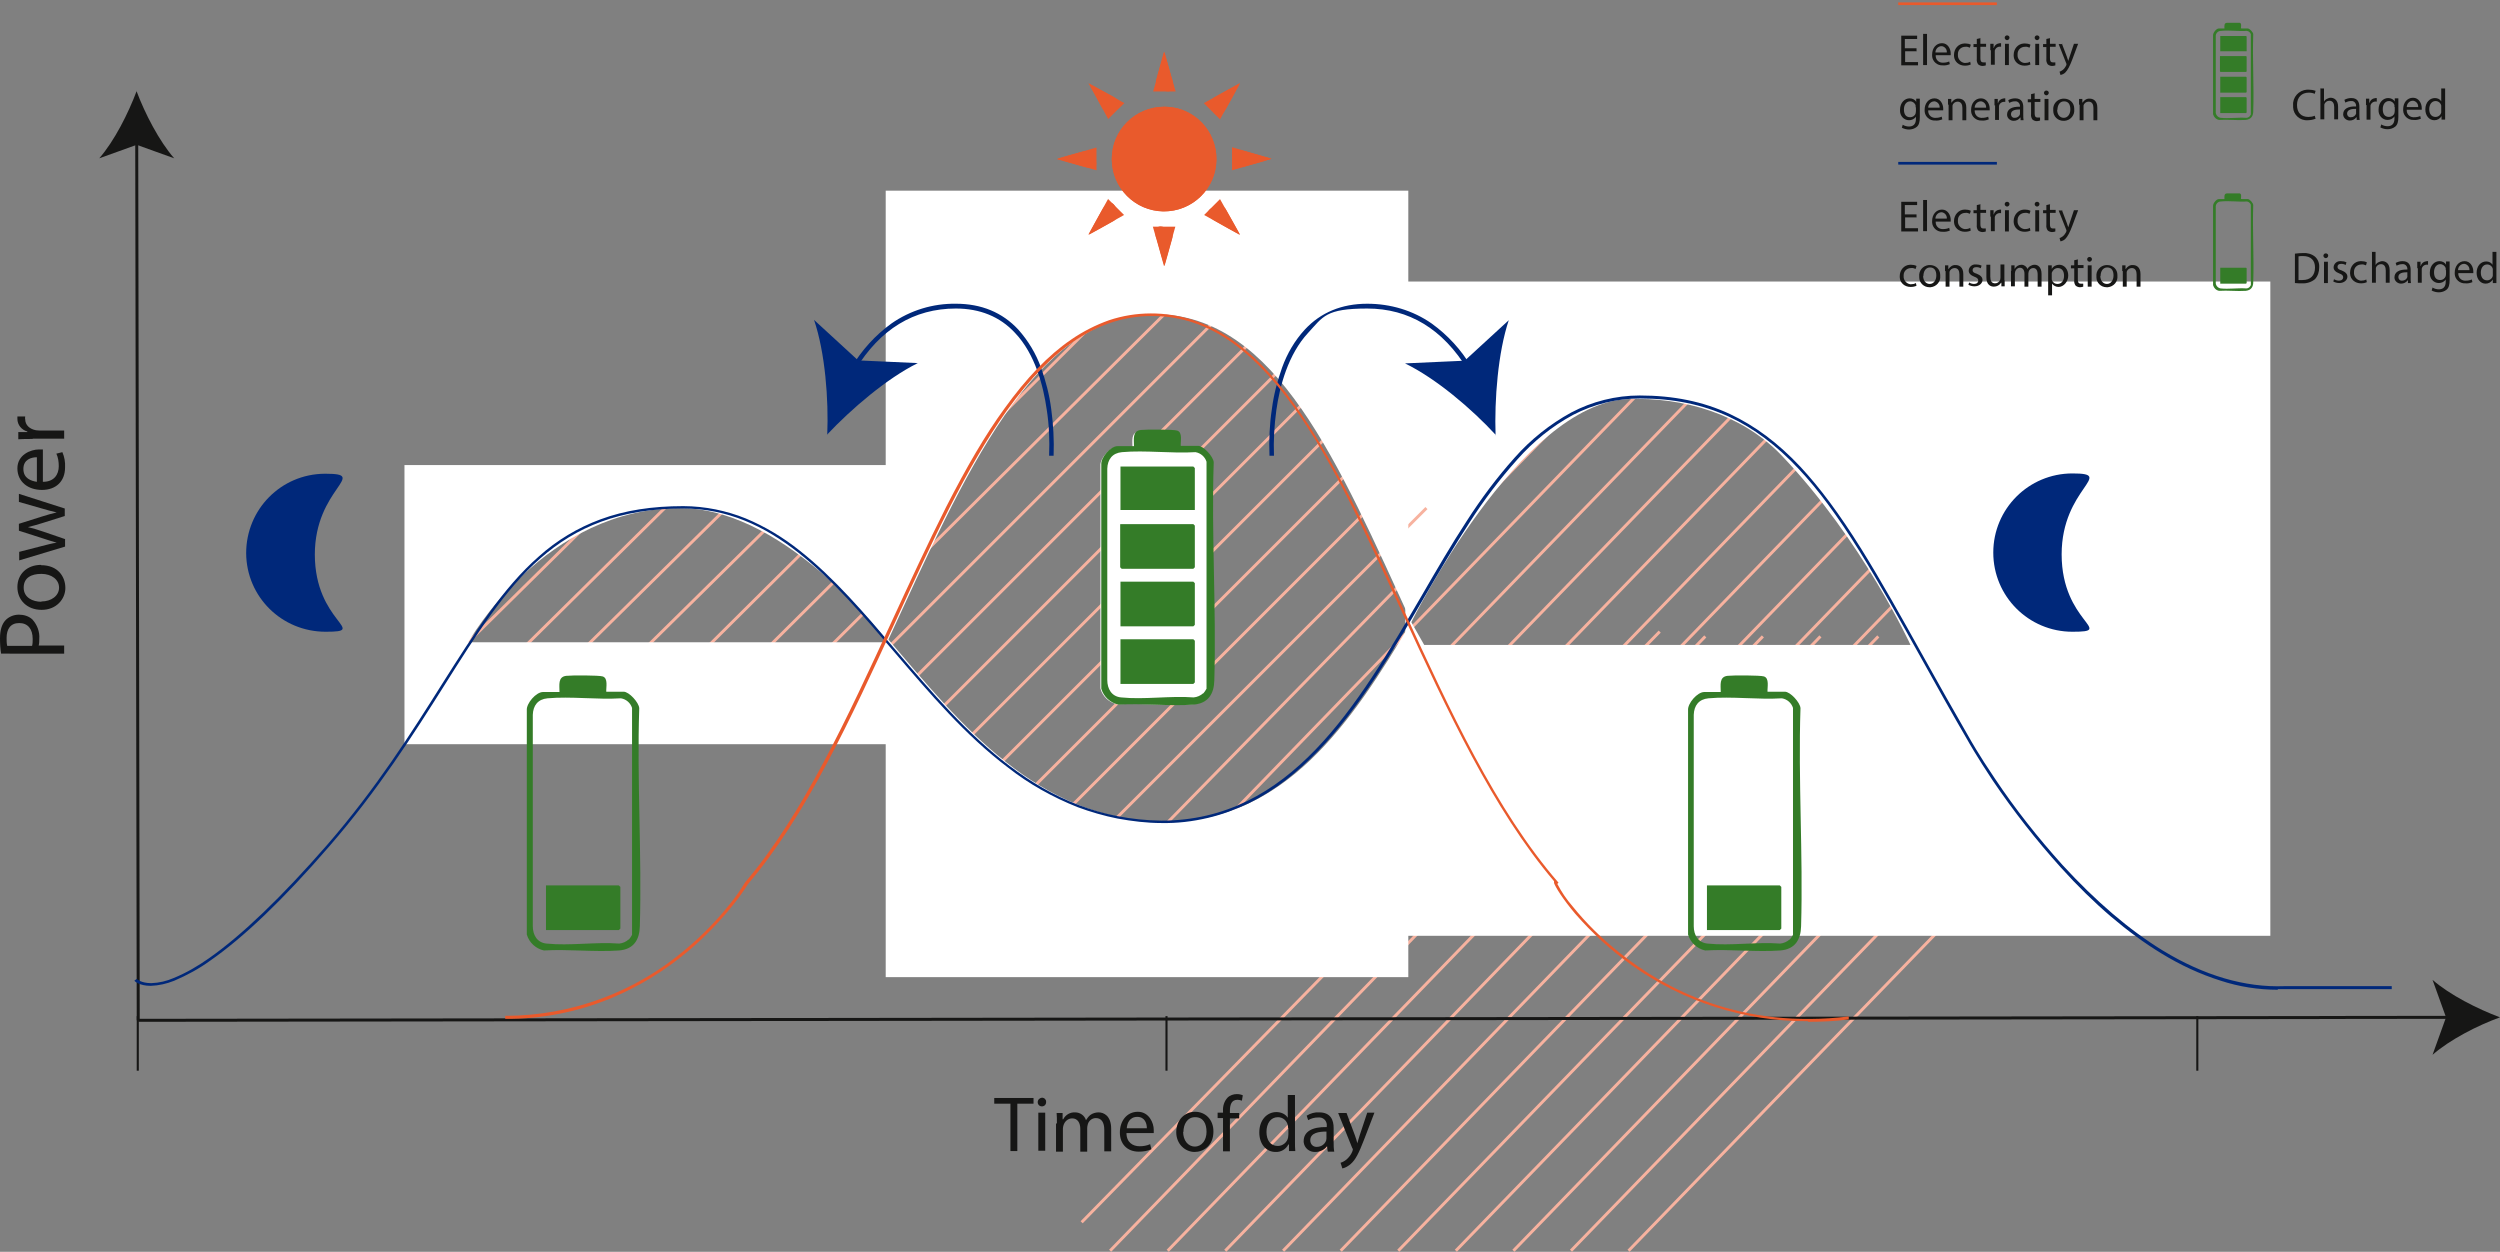 <?xml version="1.0" encoding="UTF-8"?>
<svg id="Calque_1" xmlns="http://www.w3.org/2000/svg" version="1.1" xmlns:xlink="http://www.w3.org/1999/xlink" viewBox="0 0 833.8 417.5">
  <rect x="0" y="0" width="833.8" height="417.5" fill="#808080" stroke="none"/>
  <!-- Generator: Adobe Illustrator 29.3.1, SVG Export Plug-In . SVG Version: 2.1.0 Build 151)  -->
  <defs>
    <clipPath id="clippath">
      <rect width="833.8" height="389.7" fill="none"/>
    </clipPath>
  </defs>
  <path d="M361.1,408l-.7-.7,192.8-197,.7.7-192.8,197Z" fill="#f7b29f"/>
  <path d="M370.6,417.5l-.7-.7,198.5-204.9.7.7-198.5,204.9Z" fill="#f7b29f"/>
  <path d="M389.8,417.5l-.7-.7,198.5-204.9.7.7-198.5,204.9Z" fill="#f7b29f"/>
  <path d="M409,417.5l-.7-.7,198.5-204.9.7.7-198.5,204.9Z" fill="#f7b29f"/>
  <path d="M428.3,417.5l-.7-.7,198.5-204.9.7.7-198.5,204.9Z" fill="#f7b29f"/>
  <path d="M447.5,417.5l-.7-.7,198.5-204.9.7.7-198.5,204.9Z" fill="#f7b29f"/>
  <path d="M466.7,417.5l-.7-.7,198.5-204.9.7.7-198.5,204.9Z" fill="#f7b29f"/>
  <path d="M485.9,417.5l-.7-.7,198.5-204.9.7.7-198.5,204.9Z" fill="#f7b29f"/>
  <path d="M505.1,417.5l-.7-.7,198.5-204.9.7.7-198.5,204.9Z" fill="#f7b29f"/>
  <path d="M524.3,417.5l-.7-.7,198.5-204.9.7.7-198.5,204.9Z" fill="#f7b29f"/>
  <path d="M543.5,417.5l-.7-.7,198.5-204.9.7.7-198.5,204.9Z" fill="#f7b29f"/>
  <g>
    <path d="M366.8,298.1l-.7-.7,192.5-196.7.7.7-192.5,196.7Z" fill="#f7b29f"/>
    <path d="M376.3,307.6l-.7-.7,198.2-204.6.7.7-198.2,204.6Z" fill="#f7b29f"/>
    <path d="M395.5,307.6l-.7-.7,198.2-204.6.7.7-198.2,204.6Z" fill="#f7b29f"/>
    <path d="M414.7,307.6l-.7-.7,198.2-204.6.7.7-198.2,204.6Z" fill="#f7b29f"/>
    <path d="M433.8,307.6l-.7-.7,198.2-204.6.7.7-198.2,204.6Z" fill="#f7b29f"/>
    <path d="M453,307.6l-.7-.7,198.2-204.6.7.7-198.2,204.6Z" fill="#f7b29f"/>
    <path d="M472.2,307.6l-.7-.7,198.2-204.6.7.7-198.2,204.6Z" fill="#f7b29f"/>
    <path d="M491.4,307.6l-.7-.7,198.2-204.6.7.7-198.2,204.6Z" fill="#f7b29f"/>
    <path d="M510.5,307.6l-.7-.7,198.2-204.6.7.7-198.2,204.6Z" fill="#f7b29f"/>
    <path d="M529.7,307.6l-.7-.7,198.2-204.6.7.7-198.2,204.6Z" fill="#f7b29f"/>
    <path d="M548.9,307.6l-.7-.7,198.2-204.6.7.7-198.2,204.6Z" fill="#f7b29f"/>
    <g clip-path="url(#clippath)">
      <g>
        <path d="M468.7,312.1h288.5V93.9h-288.5v218.1ZM475,215.1l-4.3-7.6s36.1-73.1,72.4-74.4c17.9-.7,37.7,4.8,51.1,18.8,26.9,28.2,43,63.2,43,63.2h-162.2Z" fill="#fff"/>
        <path d="M263.9,229.2l-.7-.7,136.2-135.4.7.7-136.2,135.4Z" fill="#f7b29f"/>
        <path d="M243.5,229.2l-.7-.7,136.2-135.4.7.7-136.2,135.4Z" fill="#f7b29f"/>
        <path d="M223.1,229.2l-.7-.7,136.2-135.4.7.7-136.2,135.4Z" fill="#f7b29f"/>
        <path d="M202.7,229.2l-.7-.7,65.4-64.5.7.7-65.4,64.5Z" fill="#f7b29f"/>
        <path d="M182.4,229.2l-.7-.7,67-66.1.7.7-67,66.1Z" fill="#f7b29f"/>
        <path d="M162,229.2l-.7-.7,71.4-70.6.7.7-71.4,70.6Z" fill="#f7b29f"/>
        <path d="M141.6,229.2l-.7-.7,67-66.1.7.7-67,66.1Z" fill="#f7b29f"/>
        <path d="M290.8,222.1l-.7-.7,118.8-118.8.7.7-118.8,118.8Z" fill="#f7b29f"/>
        <path d="M300.3,231.6l-.7-.7,118.8-118.8.7.7-118.8,118.8Z" fill="#f7b29f"/>
        <path d="M309.8,241.1l-.7-.7,118.8-118.8.7.7-118.8,118.8Z" fill="#f7b29f"/>
        <path d="M319.3,250.6l-.7-.7,118.8-118.8.7.7-118.8,118.8Z" fill="#f7b29f"/>
        <path d="M328.8,260.1l-.7-.7,118.8-118.8.7.7-118.8,118.8Z" fill="#f7b29f"/>
        <path d="M338.3,269.6l-.7-.7,118.8-118.8.7.7-118.8,118.8Z" fill="#f7b29f"/>
        <path d="M347.8,279.1l-.7-.7,118.8-118.8.7.7-118.8,118.8Z" fill="#f7b29f"/>
        <path d="M357.3,288.6l-.7-.7,118.8-118.8.7.7-118.8,118.8Z" fill="#f7b29f"/>
        <path d="M134.9,248.2h161.3v-93.1h-161.3v93.1ZM156.2,214.2s25.3-45.5,71.6-44.7c35.2.6,68.4,44.7,68.4,44.7h-139.9Z" fill="#fff"/>
        <path d="M295.4,325.9h174.3V63.6h-174.3v262.3ZM388.5,274.2c-42.8-.7-67.9-32.5-92.2-60.9,25.1-54.4,48.4-108.5,88.9-108.5s61.3,50,85.5,102.6c-20.1,34-42.3,66.7-82.2,66.7" fill="#fff"/>
        <path d="M405.7,53.1c0-9.6-7.8-17.5-17.4-17.5-9.6,0-17.5,7.8-17.5,17.4,0,9.5,7.5,17.2,17,17.5,9.7.2,17.7-7.4,17.9-17.1,0,0,0-.2,0-.3M384.5,75.6c1.3,4.4,2.5,8.8,3.7,13.1,0,0,0,0,.1,0,1.2-4.3,2.5-8.7,3.7-13.1h-7.6ZM365.7,56.8v-7.6c-4.4,1.3-8.8,2.5-13.1,3.7h0c4.3,1.4,8.7,2.6,13.1,3.9M392.1,30.5c-1.3-4.4-2.5-8.8-3.7-13.1h-.1c-1.2,4.4-2.5,8.7-3.7,13.1h7.6ZM410.9,49.2v7.6l13.1-3.8h0c0-.1-13.1-3.9-13.1-3.9M363.2,27.8s0,0-.1.1c2.2,3.9,4.4,7.9,6.5,11.8,1.8-1.8,3.6-3.6,5.4-5.3-3.9-2.2-7.8-4.4-11.8-6.5M406.9,39.8c2.2-4,4.4-7.9,6.6-11.9,0,0,0,0-.1-.1l-11.9,6.6c1.8,1.8,3.6,3.6,5.4,5.4M369.6,66.3c-2.2,4-4.4,7.9-6.6,11.9h.1c3.9-2.1,7.9-4.3,11.8-6.5-1.8-1.8-3.6-3.6-5.4-5.4M401.6,71.7l11.8,6.6s0,0,.1-.1c-2.2-3.9-4.4-7.9-6.6-11.8l-5.4,5.4" fill="#e95a2c"/>
        <path d="M405.7,53.1c0,9.6-7.8,17.4-17.5,17.4-9.6,0-17.4-7.8-17.4-17.5,0-9.6,7.8-17.4,17.5-17.4.2,0,.3,0,.5,0,9.5.2,17,8,16.9,17.5" fill="#e95a2c"/>
        <path d="M385.6,79.4c-.6-2.1,0-3.9,1.4-3.9s4.6,1.7,4,3.9l-1.5,5.4c-.6,2.1-1.1,3.9-1.1,3.9s-.6-1.7-1.2-3.9l-1.5-5.4Z" fill="#e95a2c"/>
        <path d="M365.7,54.3c0,1.4-1.7,2-3.9,1.4l-5.4-1.5c-2.1-.6-3.9-1.1-3.9-1.1s1.7-.6,3.8-1.2l5.4-1.5c2.1-.6,3.9,2.6,3.9,4" fill="#e95a2c"/>
        <path d="M391,26.6c.6,2.1,0,3.9-1.4,3.9s-4.6-1.7-4-3.9l1.5-5.4c.6-2.1,1.1-3.9,1.1-3.9s.6,1.7,1.2,3.8l1.5,5.4Z" fill="#e95a2c"/>
        <path d="M410.9,51.7c0-1.4,1.7-2,3.9-1.4l5.4,1.5c2.1.6,3.9,1.1,3.9,1.1s-1.7.6-3.8,1.2l-5.4,1.5c-2.1.6-3.9-2.6-3.9-4" fill="#e95a2c"/>
        <path d="M363.1,27.8s1.6.8,3.5,1.9l4.8,2.6c1.9,1.1,2.7,2.7,1.7,3.7s-4.5,2-5.5,0l-2.6-4.8c-1.1-1.9-1.9-3.6-1.9-3.6" fill="#e95a2c"/>
        <path d="M408.9,36.3c-1.1,1.9-2.7,2.7-3.7,1.7s-2-4.5-.1-5.6l4.9-2.7c1.9-1.1,3.5-1.9,3.5-1.9s-.8,1.6-1.9,3.6l-2.7,4.9Z" fill="#e95a2c"/>
        <path d="M367.7,69.8c1.1-1.9,2.7-2.7,3.7-1.7s2,4.5,0,5.6l-4.8,2.7c-1.9,1.1-3.5,1.9-3.5,1.9s.8-1.6,1.9-3.6l2.7-4.9Z" fill="#e95a2c"/>
        <path d="M405.1,73.6c-1.9-1.1-2.7-2.7-1.7-3.7s4.5-2,5.5,0l2.7,4.8c1.1,1.9,1.9,3.5,1.9,3.5s-1.6-.8-3.6-1.9l-4.8-2.7Z" fill="#e95a2c"/>
        <path d="M105,184.9c0,22.8,18.2,25.8,3.6,25.8-14.6,0-26.4-11.6-26.5-26.2,0-14.6,11.6-26.4,26.2-26.5.1,0,.2,0,.3,0,14.6,0-3.6,4.8-3.6,27" fill="#00287a"/>
        <path d="M687.6,184.9c0,22.8,18.2,25.8,3.6,25.8s-26.4-11.8-26.4-26.4,11.8-26.4,26.4-26.4-3.6,4.8-3.6,27" fill="#00287a"/>
        <path d="M45.6,340.3l-.5-294.1h1l.5,294.1h-1Z" fill="#161615"/>
        <path d="M45.6,30.3c-2.8,7.5-7.5,16.8-12.5,22.5l12.5-4.5,12.5,4.5c-5-5.7-9.8-15-12.6-22.5" fill="#161615"/>
        <path d="M46.1,340.8v-1l771.8-1v1l-771.8,1Z" fill="#161615"/>
        <path d="M833.8,339.3c-7.5-2.8-16.8-7.5-22.5-12.5l4.5,12.5-4.5,12.5c5.7-5,15-9.8,22.5-12.5" fill="#161615"/>
        <path d="M351.4,152h-1.5c.2-5.2,0-10.3-.8-15.4-1.1-7.7-3.8-18.5-10.6-25.6-5-5.4-11.7-8.1-19.7-8.1-14,0-25.3,6.9-33.5,20.4l-1.3-.8c3.4-5.7,7.9-10.7,13.3-14.6,6.3-4.4,13.8-6.7,21.5-6.6,8.5,0,15.5,2.9,20.8,8.6,3.3,3.7,5.9,8,7.6,12.7,1.6,4.5,2.8,9.1,3.4,13.8.7,5.2,1,10.4.8,15.6Z" fill="#00287a"/>
        <path d="M275.9,145.1c.5-11.9-.7-27.5-4.4-38.4l14.7,13.5,19.9.9c-10.3,5.1-22.1,15.2-30.3,23.9" fill="#00287a"/>
        <path d="M423.4,152c-.2-5.2,0-10.4.8-15.6.6-4.7,1.8-9.3,3.4-13.8,1.7-4.7,4.2-9,7.6-12.7,5.3-5.7,12.3-8.6,20.8-8.6,7.7,0,15.2,2.2,21.5,6.6,5.4,3.9,9.9,8.8,13.3,14.6l-1.3.8c-8.3-13.6-19.6-20.4-33.5-20.4s-14.7,2.7-19.7,8.1c-6.7,7.2-9.5,17.9-10.6,25.7-.7,5.1-1,10.2-.8,15.3h-1.5Z" fill="#00287a"/>
        <path d="M498.9,145.1c-8.1-8.8-20-18.9-30.3-23.9l19.9-.9,14.7-13.5c-3.6,10.8-4.8,26.4-4.4,38.4" fill="#00287a"/>
        <path d="M.4,218.2c-.3-1.7-.4-3.5-.4-5.3,0-2.7.6-4.7,1.8-6,1.1-1.2,2.8-1.9,4.5-1.9,1.7,0,3.3.5,4.5,1.6,1.6,1.8,2.5,4.1,2.3,6.5,0,.7,0,1.5-.2,2.2h8.5v2.7H.4ZM10.7,215.4c.2-.7.2-1.5.2-2.3,0-3.3-1.6-5.3-4.5-5.3s-4.2,2-4.2,5c0,.9,0,1.7.2,2.6h8.3Z" fill="#161615"/>
        <path d="M13.7,188.5c5.7,0,8.1,3.9,8.1,7.6s-3,7.3-7.9,7.3-8.1-3.3-8.1-7.6,3.2-7.4,7.9-7.4M13.8,200.6c3.3,0,5.9-1.9,5.9-4.6s-2.5-4.6-5.9-4.6-5.9,1.3-5.9,4.6,3,4.7,5.9,4.7" fill="#161615"/>
        <path d="M6.2,184.1l7.8-2c1.7-.4,3.3-.9,4.9-1.1h0c-1.5-.4-3.2-1-4.8-1.5l-7.8-2.5v-2.3l7.6-2.4c1.8-.6,3.4-1,5-1.4h0c-1.7-.4-3.3-.8-4.9-1.3l-7.7-2.2v-2.7l15.3,4.9v2.5l-7.3,2.3c-1.6.5-3.3,1-5,1.4h0c1.7.4,3.4.9,5.1,1.5l7.3,2.5v2.5l-15.3,4.6v-2.8Z" fill="#161615"/>
        <path d="M14.3,160.7c3.8,0,5.3-2.5,5.3-5.2,0-1.5-.2-2.9-.8-4.2l2-.5c.7,1.6,1,3.3.9,5.1,0,4.7-3.1,7.5-7.7,7.5s-8.2-2.7-8.2-7.2,4.4-6.3,7.2-6.3c.4,0,.9,0,1.3,0v10.7ZM12.3,152.5c-1.8,0-4.5.7-4.5,3.9s2.6,4,4.5,4.3v-8.1Z" fill="#161615"/>
        <path d="M10.9,146.4c-1.8,0-3.3,0-4.8.1v-2.4h3v-.2c-1.9-.5-3.3-2.2-3.3-4.2,0-.3,0-.5,0-.8h2.6c0,.3-.1.6,0,.9,0,2,1.5,3.3,3.6,3.7.4,0,.9.1,1.3.1h8.1v2.7h-10.5Z" fill="#161615"/>
        <path d="M337,368.1h-5.4v-1.9h13.1v1.9h-5.4v15.8h-2.3v-15.8Z" fill="#161615"/>
        <path d="M348.9,367.6c0,.8-.6,1.4-1.4,1.4-.8,0-1.4-.6-1.4-1.4,0-.8.6-1.4,1.4-1.5,0,0,0,0,0,0,.8,0,1.4.6,1.4,1.3,0,0,0,0,0,.1M346.3,371.1h2.3v12.7h-2.3v-12.7Z" fill="#161615"/>
        <path d="M352.5,374.6c0-1.3,0-2.4-.1-3.4h2v2.1h.2c.8-1.5,2.3-2.4,4-2.3,1.6,0,3.1,1,3.6,2.6h0c.4-.6.8-1.2,1.4-1.7.8-.6,1.8-.9,2.8-.9,1.7,0,4.2,1.1,4.2,5.5v7.5h-2.3v-7.2c0-2.4-.9-3.9-2.8-3.9-1.3,0-2.4.9-2.7,2.1-.1.4-.2.8-.2,1.2v7.9h-2.3v-7.6c0-2-.9-3.5-2.7-3.5-1.4,0-2.5,1-2.9,2.3-.1.4-.2.7-.2,1.1v7.7h-2.3v-9.3Z" fill="#161615"/>
        <path d="M375.7,377.9c0,3.1,2.1,4.4,4.4,4.4,1.2,0,2.4-.2,3.5-.7l.4,1.7c-1.3.6-2.8.8-4.2.8-3.9,0-6.3-2.6-6.3-6.4s2.3-6.9,6-6.9,5.3,3.7,5.3,6c0,.4,0,.7,0,1.1h-8.9ZM382.5,376.3c0-1.5-.6-3.8-3.2-3.8s-3.4,2.2-3.5,3.8h6.8Z" fill="#161615"/>
        <path d="M404.7,377.4c0,4.7-3.3,6.8-6.3,6.8s-6.1-2.5-6.1-6.6,2.8-6.8,6.3-6.8,6.1,2.7,6.1,6.5M394.6,377.5c0,2.8,1.6,4.9,3.9,4.9s3.9-2.1,3.9-4.9-1.1-4.9-3.8-4.9-3.9,2.5-3.9,4.9" fill="#161615"/>
        <path d="M407.9,383.9v-11h-1.8v-1.8h1.8v-.6c-.1-1.6.4-3.2,1.5-4.4.8-.8,2-1.2,3.1-1.2.7,0,1.3.1,2,.4l-.3,1.8c-.5-.2-1-.3-1.5-.3-2,0-2.5,1.7-2.5,3.7v.7h3.1v1.8h-3.1v11h-2.3Z" fill="#161615"/>
        <path d="M431.9,365.2v15.4c0,1.1,0,2.4.1,3.3h-2.1v-2.2h-.2c-.8,1.6-2.5,2.6-4.3,2.5-3.1,0-5.4-2.6-5.4-6.5,0-4.2,2.6-6.8,5.7-6.8,1.5,0,3,.6,3.8,1.9h0v-7.6h2.3ZM429.6,376.3c0-.3,0-.7-.1-1-.3-1.6-1.7-2.7-3.3-2.7-2.4,0-3.8,2.1-3.8,4.9s1.3,4.7,3.8,4.7c1.6,0,3.1-1.2,3.4-2.8,0-.3.1-.7.1-1v-2.2Z" fill="#161615"/>
        <path d="M442.8,383.9l-.2-1.6h0c-.9,1.2-2.4,1.9-3.9,1.9-2,.1-3.7-1.3-3.9-3.3,0-.1,0-.2,0-.3,0-3.1,2.7-4.8,7.7-4.7v-.3c.2-1.4-.8-2.8-2.3-2.9-.2,0-.4,0-.6,0-1.2,0-2.3.3-3.3.9l-.5-1.5c1.3-.8,2.7-1.2,4.2-1.1,3.9,0,4.8,2.7,4.8,5.2v4.8c0,1,0,2,.2,3.1h-2.1ZM442.4,377.4c-2.5,0-5.4.4-5.4,2.9,0,1.1.7,2.1,1.9,2.2.1,0,.2,0,.3,0,1.4,0,2.6-.8,3.1-2.1,0-.2.1-.5.1-.7v-2.2Z" fill="#161615"/>
        <path d="M449.1,371.2l2.8,7.5c.3.8.6,1.8.8,2.6h0c.2-.8.5-1.7.8-2.7l2.5-7.5h2.4l-3.5,9.1c-1.7,4.4-2.8,6.6-4.4,8-.8.7-1.8,1.3-2.8,1.5l-.6-1.9c.7-.2,1.4-.6,2-1.1.8-.7,1.5-1.6,1.9-2.6,0-.2.2-.4.2-.6,0-.2,0-.4-.2-.6l-4.7-11.7h2.5Z" fill="#161615"/>
        <path d="M759.7,330.1c-6.5,0-12.9-1-19-3-7-2.2-13.6-5.3-19.8-9.1-11.2-6.8-22.5-16.4-33.6-28.7-8.2-9.1-15.8-18.8-22.7-29-5.2-7.8-8.2-13.1-8.3-13.3-5.6-9.6-10.7-18.8-15.6-27.6-7.2-12.9-14-25.1-20.6-35.7-7.3-11.7-13.7-20.4-20.2-27.3-7.4-7.9-15-13.6-23.2-17.4-8.9-4.1-18.6-6.1-29.7-6.1-7.8,0-15.5,1.9-22.4,5.5-7,3.8-13.2,8.8-18.5,14.8-5.9,6.6-11.3,13.7-16,21.1-5.1,7.8-10.1,16.4-14.9,24.6-10.7,18.4-21.8,37.3-35.6,51.6-3.4,3.5-7,6.8-10.9,9.8-3.8,2.9-7.9,5.5-12.2,7.6-4.4,2.1-9,3.8-13.7,4.9-5.1,1.2-10.2,1.8-15.4,1.7h0c-4.9,0-9.8-.6-14.7-1.5-4.5-.9-9-2.2-13.3-3.8-8.3-3.3-16.2-7.7-23.2-13.2-14.2-10.7-26.2-24.8-37.9-38.5-21-24.6-40.9-47.9-70.5-47.9-42.4,0-58,24.7-79.6,59-10.3,16.3-21.9,34.7-38.4,53.7-15.2,17.6-28.6,30.4-39.7,38.1-3.7,2.7-7.8,4.9-12,6.7-2.5,1-5.1,1.6-7.8,1.7-3.9,0-5.4-1.6-5.5-1.7l.4-.3.4-.3s1.4,1.4,4.9,1.4c2.6-.1,5.1-.7,7.4-1.7,4.2-1.7,8.1-4,11.8-6.6,11-7.7,24.2-20.4,39.4-37.8,16.4-18.9,28.1-37.4,38.3-53.6,10.9-17.2,20.3-32.1,32.3-42.6,6-5.4,13-9.6,20.6-12.4,8.1-3,17.2-4.4,27.6-4.4,3.6,0,7.3.4,10.8,1.1,3.4.7,6.8,1.7,10,3,6.5,2.7,12.6,6.4,18.1,10.8,11.4,9,21.5,20.8,32.2,33.4,23.5,27.5,47.8,56,88.3,56.6,43,0,65.3-38.2,86.9-75.1,4.8-8.3,9.8-16.9,14.9-24.7,4.8-7.5,10.1-14.6,16.1-21.3,5.3-6,11.7-11.1,18.8-15,7-3.7,14.9-5.7,22.9-5.7,11.2,0,21.1,2,30.1,6.2,8.3,3.9,16,9.6,23.5,17.6,6.5,7,13,15.7,20.3,27.4,6.6,10.6,13.4,22.8,20.6,35.7,4.9,8.8,10,17.9,15.6,27.6h0c0,0,3,5.4,8.3,13.2,6.8,10.2,14.4,19.8,22.6,28.9,11.1,12.1,22.3,21.7,33.4,28.5,13.8,8.4,27.5,12.4,40.6,11.9h35.8v1h-35.8c-.7,0-1.5,0-2.2,0Z" fill="#00287a"/>
        <path d="M603,340.6c-21.1.1-41.7-6.5-58.8-18.7-6.9-4.9-13.2-10.7-18.8-17.1-4.4-5.2-6.7-9.1-7.1-10.3,0-.2,0-.4,0-.6-20.5-24.1-35.8-57.4-50.7-89.7-11.9-25.9-23.1-50.4-36.3-68.7-14.8-20.5-29.8-30.1-47.1-30.1s-32.9,10-48.3,31.4c-13.6,19-25.2,44.2-37.4,70.8-14.6,31.8-29.7,64.6-49,87.2-1.5,2.4-3.2,4.8-5,7-4.5,5.6-9.5,10.8-15.1,15.5-7.6,6.4-16.1,11.6-25.3,15.5-11.3,4.7-23.4,7.1-35.6,7v-1c22.1,0,43.4-7.9,60.2-22.2,5.5-4.6,10.5-9.7,14.9-15.3,1.8-2.2,3.4-4.5,4.9-7h0s0,0,0,0c19.2-22.5,34.3-55.3,48.9-87,5.9-12.8,12-26,18.1-38.1,6.9-13.5,13.2-24.3,19.4-32.8,7.4-10.3,14.7-17.9,22.3-23.1,3.9-2.7,8.2-4.9,12.7-6.5,9-3,18.8-3,27.9-.1,4.4,1.5,8.6,3.5,12.5,6.2,7.4,5,14.5,12.3,21.6,22.2,6,8.4,12,18.5,18.8,31.7,6,11.7,11.7,24.1,17.7,37.1,15,32.7,30.5,66.4,51.4,90.5h0s-.4.4-.4.4c1.4,2.7,3.1,5.2,5.1,7.5,4.6,5.7,9.9,10.9,15.7,15.5,15.1,12.1,40.7,25.6,76.4,21.2v1c-4.4.6-9,.8-13.6.8Z" fill="#e95a2c"/>
        <path d="M389.4,357.1h-.7v-18.2h.7v18.2Z" fill="#161615"/>
        <path d="M46.3,357.1h-.7v-18.2h.7v18.2Z" fill="#161615"/>
        <path d="M733.2,357.1h-.7v-18.2h.7v18.2Z" fill="#161615"/>
        <path d="M202.2,230.7h5.8c1.8,0,5.1,3.6,5.2,5.5-.8,24.2.9,48.6.2,72.7-.1,4.6-2.1,7.7-6.9,8.1-8.1.6-17-.5-25.1,0-2.7-.6-4.9-2.6-5.7-5.3v-74.8c-.2-2.3,3.1-6.1,5.4-6.1h5.5c0-2.3-.6-5.1,2.3-5.4,1.7-.2,10.9-.2,12.1.2,1.9.6,1.1,3.6,1.2,5.2M209.7,313.4c.4-.5.8-1,1.1-1.6v-75.7c-.5-1.6-1.9-2.9-3.7-3.2-7.9.5-16.7-.7-24.5,0-3.2.3-4.8,2.4-4.9,5.5v70.5c0,2.9,1.4,5.5,4.6,5.8,7.6.8,16.5-.6,24.2,0,1.2-.1,2.3-.6,3.2-1.4" fill="#347c28"/>
        <path d="M182.1,310.1v-14.8h24.3l.5.5v13.9l-.5.5h-24.3Z" fill="#347c28"/>
        <path d="M589.5,230.7h5.8c1.8,0,5.1,3.6,5.2,5.5-.8,24.2.9,48.6.2,72.7-.1,4.6-2.1,7.7-6.9,8.1-8.1.6-16.9-.5-25.1,0-2.7-.6-4.9-2.6-5.7-5.3v-74.8c-.2-2.3,3.1-6.1,5.4-6.1h5.5c0-2.3-.6-5.1,2.3-5.4,1.7-.2,10.9-.2,12.1.2,1.9.6,1.1,3.6,1.2,5.2M596.9,313.4c.4-.5.8-1,1.1-1.6v-75.7c-.5-1.6-1.9-2.9-3.7-3.2-7.9.5-16.7-.7-24.5,0-3.2.3-4.8,2.4-4.9,5.5v70.5c0,2.9,1.4,5.5,4.6,5.8,7.6.8,16.5-.6,24.2,0,1.2-.1,2.3-.6,3.2-1.4" fill="#347c28"/>
        <path d="M569.3,310.1v-14.8h24.3l.5.5v13.9l-.5.5h-24.3Z" fill="#347c28"/>
        <path d="M393.3,149.2h5.8c1.8,0,5.1,3.5,5.1,5.5-.8,24,.9,48.2.2,72.2-.1,4.5-2.1,7.7-6.9,8-8,.6-16.8-.5-24.9,0-2.7-.6-4.9-2.6-5.6-5.3v-74.3c-.2-2.3,3.1-6.1,5.3-6.1h5.4c0-2.2-.6-5,2.3-5.3,1.7-.2,10.8-.2,12,.2,1.9.6,1.1,3.6,1.2,5.2" fill="#fff"/>
        <path d="M393.8,148.7h5.8c1.8,0,5.1,3.6,5.2,5.5-.8,24.2.9,48.6.2,72.7-.1,4.6-2.1,7.7-6.9,8.1-8.1.6-16.9-.5-25.1,0-2.7-.6-4.9-2.6-5.7-5.3v-74.8c-.2-2.3,3.1-6.1,5.4-6.1h5.5c0-2.3-.6-5.1,2.3-5.4,1.7-.2,10.9-.2,12.1.2,1.9.6,1.1,3.6,1.2,5.2M401.3,231.3c.4-.5.8-1,1.1-1.6v-75.7c-.5-1.6-1.9-2.9-3.7-3.2-7.9.5-16.7-.7-24.5,0-3.2.3-4.8,2.4-4.9,5.5v70.5c0,2.9,1.4,5.5,4.6,5.8,7.6.8,16.5-.6,24.2,0,1.2-.1,2.3-.6,3.2-1.4" fill="#347c28"/>
        <path d="M373.7,208.8v-14.8h24.3l.5.5v13.9l-.5.5h-24.3Z" fill="#347c28"/>
        <path d="M373.7,228v-14.8h24.3l.5.5v13.9l-.5.5h-24.3Z" fill="#347c28"/>
        <path d="M373.7,174.8h24.3l.5.5v13.9l-.5.5h-23.9l-.5-.5v-14.3Z" fill="#347c28"/>
        <path d="M398.5,170.1h-24.8v-14.5h24.3l.5.5v14Z" fill="#347c28"/>
        <path d="M747.6,9.5h2.1c.6,0,1.8,1.3,1.8,1.9-.3,8.6.3,17.2,0,25.7,0,1.6-.7,2.7-2.5,2.9-2.9.2-6-.2-8.9,0-1-.2-1.7-.9-2-1.9V11.7c0-.8,1.1-2.2,1.9-2.2h1.9c0-.8-.2-1.8.8-1.9,1.4,0,2.9,0,4.3,0,.7.2.4,1.3.4,1.8M750.3,38.8c.1-.2.3-.4.4-.6V11.4c-.2-.6-.7-1-1.3-1.1-2.8.2-5.9-.3-8.7,0-1,0-1.8.9-1.7,1.9,0,0,0,0,0,0v25c-.1,1,.6,1.9,1.6,2.1,2.7.3,5.8-.2,8.6,0,.4,0,.8-.2,1.1-.5" fill="#347c28"/>
        <path d="M740.5,30.8v-5.2h8.6l.2.2v4.9l-.2.2h-8.6Z" fill="#347c28"/>
        <path d="M740.5,37.6v-5.2h8.6l.2.2v4.9l-.2.2h-8.6Z" fill="#347c28"/>
        <path d="M740.5,18.7h8.6l.2.2v4.9l-.2.2h-8.5l-.2-.2v-5.1Z" fill="#347c28"/>
        <path d="M749.3,17.1h-8.8v-5.1h8.6l.2.2v5Z" fill="#347c28"/>
        <path d="M747.6,66.4h2.1c.6,0,1.8,1.3,1.8,2-.3,8.6.3,17.2,0,25.7,0,1.6-.7,2.7-2.5,2.9-2.9.2-6-.2-8.9,0-1-.2-1.7-.9-2-1.9v-26.5c0-.8,1.1-2.2,1.9-2.2h1.9c0-.8-.2-1.8.8-1.9,1.4,0,2.9,0,4.3,0,.7.2.4,1.3.4,1.8M750.3,95.7c.1-.2.3-.4.4-.6v-26.8c-.2-.6-.7-1-1.3-1.1-2.8.2-5.9-.3-8.7,0-1,0-1.8.9-1.7,1.9,0,0,0,0,0,0v25c-.1,1,.6,1.9,1.6,2.1,2.7.3,5.8-.2,8.6,0,.4,0,.8-.2,1.1-.5" fill="#347c28"/>
        <path d="M740.5,94.5v-5.2h8.6l.2.2v4.9l-.2.2h-8.6Z" fill="#347c28"/>
        <path d="M772.3,39.6c-.8.3-1.7.5-2.6.5-2.6.2-4.8-1.8-4.9-4.3,0-.2,0-.5,0-.7-.2-2.7,1.9-5,4.6-5.2.2,0,.4,0,.5,0,.8,0,1.6.1,2.4.4l-.3,1c-.6-.3-1.3-.4-2-.4-2.3,0-3.9,1.5-3.9,4.1s1.4,4,3.8,4c.7,0,1.4-.1,2.1-.4l.3,1Z" fill="#161615"/>
        <path d="M773.8,29.5h1.3v4.4h0c.2-.4.5-.7.9-.9.4-.2.9-.4,1.3-.4,1,0,2.5.6,2.5,3v4.2h-1.3v-4.1c0-1.1-.4-2.1-1.6-2.1-.8,0-1.5.5-1.7,1.3,0,.2,0,.4,0,.6v4.3h-1.3v-10.4Z" fill="#161615"/>
        <path d="M786,40v-.9h-.1c-.5.7-1.3,1.1-2.2,1.1-1.1,0-2.1-.8-2.2-1.9,0,0,0-.1,0-.2,0-1.7,1.5-2.7,4.3-2.6h0c.1-.9-.5-1.7-1.3-1.8-.1,0-.2,0-.4,0-.7,0-1.3.2-1.9.5l-.3-.9c.7-.4,1.5-.6,2.3-.6,2.2,0,2.7,1.5,2.7,2.9v2.7c0,.6,0,1.1.1,1.7h-1.2ZM785.8,36.3c-1.4,0-3,.2-3,1.6,0,.6.4,1.2,1.1,1.2,0,0,.1,0,.2,0,.8,0,1.5-.5,1.7-1.2,0-.1,0-.3,0-.4v-1.2Z" fill="#161615"/>
        <path d="M789.1,35.1c0-.8,0-1.6,0-2.2h1.1v1.4h.1c.2-.9,1-1.5,2-1.6.1,0,.2,0,.4,0v1.2c-1-.2-1.9.4-2.1,1.3,0,0,0,.2,0,.3,0,.2,0,.4,0,.6v3.8h-1.3v-4.9Z" fill="#161615"/>
        <path d="M799.9,32.9c0,.5,0,1.1,0,2v4.1c0,1.6-.3,2.6-1,3.2-.7.6-1.7.9-2.6.9-.8,0-1.6-.2-2.4-.6l.3-1c.6.4,1.4.6,2.1.6,1.3,0,2.3-.7,2.3-2.5v-.8h0c-.5.8-1.4,1.2-2.3,1.2-1.8,0-3.1-1.6-3-3.3,0,0,0-.1,0-.2,0-2.4,1.6-3.8,3.2-3.8.9,0,1.8.4,2.2,1.2h0v-1.1c0,0,1.2,0,1.2,0ZM798.6,35.7c0-.2,0-.4,0-.6-.2-.8-1-1.4-1.8-1.4-1.2,0-2.1,1-2.1,2.7s.7,2.6,2.1,2.6c.8,0,1.6-.5,1.8-1.3,0-.2.1-.5.1-.7v-1.3Z" fill="#161615"/>
        <path d="M802.7,36.6c-.1,1.3.8,2.4,2.1,2.5.1,0,.2,0,.4,0,.7,0,1.3-.1,2-.4l.2.9c-.7.3-1.6.5-2.4.4-1.8.1-3.4-1.3-3.5-3.1,0-.2,0-.3,0-.5,0-2.1,1.3-3.8,3.3-3.8s2.9,2,2.9,3.4c0,.2,0,.4,0,.6h-5ZM806.5,35.7c.1-1-.6-1.9-1.6-2.1,0,0-.2,0-.2,0-1.1,0-2,1-2,2.1h3.8Z" fill="#161615"/>
        <path d="M815.5,29.5v8.6c0,.6,0,1.4,0,1.8h-1.2v-1.2h0c-.5.9-1.4,1.4-2.4,1.4-1.7,0-3-1.5-3-3.6,0-2.4,1.5-3.8,3.2-3.8.9,0,1.7.4,2.1,1.1h0v-4.3h1.3ZM814.2,35.7c0-.2,0-.4,0-.5-.2-.9-1-1.5-1.9-1.5-1.3,0-2.1,1.2-2.1,2.7s.7,2.6,2.1,2.6c.9,0,1.7-.6,1.9-1.5,0-.2,0-.4,0-.6v-1.2Z" fill="#161615"/>
        <path d="M765.4,84.6c.9-.1,1.8-.2,2.7-.2,1.4-.1,2.9.3,4,1.2,1,.9,1.5,2.2,1.4,3.6,0,1.4-.4,2.8-1.4,3.9-1.2,1-2.8,1.5-4.4,1.4-.8,0-1.5,0-2.3-.1v-9.7ZM766.6,93.4c.4,0,.9,0,1.3,0,2.7,0,4.2-1.5,4.2-4.2,0-2.3-1.3-3.8-4-3.8-.5,0-1,0-1.5.1v7.8Z" fill="#161615"/>
        <path d="M776.5,85.3c0,.4-.4.8-.8.8s-.8-.4-.8-.8c0-.4.3-.8.8-.8,0,0,0,0,0,0,.4,0,.8.3.8.7,0,0,0,0,0,0M775.1,87.3h1.3v7.1h-1.3v-7.1Z" fill="#161615"/>
        <path d="M778.4,93.1c.5.3,1.1.5,1.7.5.9,0,1.4-.5,1.4-1.1s-.4-1-1.3-1.3c-1.3-.5-1.9-1.2-1.9-2,0-1.2,1.1-2.2,2.3-2.1,0,0,.1,0,.2,0,.6,0,1.2.1,1.8.4l-.3.9c-.4-.3-.9-.4-1.5-.4-.8,0-1.2.4-1.2,1s.4.9,1.4,1.2c1.2.5,1.9,1.1,1.9,2.1s-1,2.1-2.7,2.1c-.7,0-1.4-.2-2-.5l.3-1Z" fill="#161615"/>
        <path d="M789.4,94.1c-.6.3-1.3.4-2,.4-1.9,0-3.5-1.3-3.6-3.2,0-.1,0-.3,0-.4,0-2,1.4-3.7,3.4-3.8.1,0,.3,0,.4,0,.6,0,1.2.1,1.8.4l-.3,1c-.5-.2-1-.4-1.5-.3-1.4,0-2.5,1-2.5,2.4,0,0,0,.2,0,.3-.1,1.3.9,2.5,2.2,2.7,0,0,.2,0,.3,0,.5,0,1.1-.1,1.6-.4l.2,1Z" fill="#161615"/>
        <path d="M791,84h1.3v4.4h0c.2-.4.5-.7.9-.9.4-.2.9-.4,1.3-.4,1,0,2.5.6,2.5,3v4.2h-1.3v-4.1c0-1.1-.4-2.1-1.6-2.1-.8,0-1.5.5-1.7,1.3,0,.2,0,.4,0,.6v4.3h-1.3v-10.4Z" fill="#161615"/>
        <path d="M803.1,94.4v-.9h-.1c-.5.7-1.3,1.1-2.2,1.1-1.1,0-2.1-.8-2.2-1.9,0,0,0-.1,0-.2,0-1.7,1.5-2.7,4.3-2.6h0c.1-.9-.5-1.7-1.3-1.8-.1,0-.2,0-.4,0-.7,0-1.3.2-1.9.5l-.3-.9c.7-.4,1.5-.6,2.3-.6,2.2,0,2.7,1.5,2.7,2.9v2.7c0,.6,0,1.1.1,1.7h-1.2ZM802.9,90.8c-1.4,0-3,.2-3,1.6,0,.6.4,1.2,1.1,1.2,0,0,.1,0,.2,0,.8,0,1.5-.5,1.7-1.2,0-.1,0-.3,0-.4v-1.2Z" fill="#161615"/>
        <path d="M806.2,89.5c0-.8,0-1.6,0-2.2h1.1v1.4h.1c.2-.9,1-1.5,2-1.6.1,0,.2,0,.4,0v1.2c-1-.2-1.9.4-2.1,1.3,0,0,0,.2,0,.3,0,.2,0,.4,0,.6v3.8h-1.3v-4.9Z" fill="#161615"/>
        <path d="M817,87.3c0,.5,0,1.1,0,2v4.1c0,1.6-.3,2.6-1,3.2-.7.6-1.7.9-2.6.9-.8,0-1.6-.2-2.4-.6l.3-1c.6.4,1.4.6,2.1.6,1.3,0,2.3-.7,2.3-2.5v-.8h0c-.5.8-1.4,1.2-2.3,1.2-1.8,0-3.1-1.6-3-3.3,0,0,0-.1,0-.2,0-2.4,1.6-3.8,3.2-3.8.9,0,1.8.4,2.2,1.2h0v-1.1c0,0,1.2,0,1.2,0ZM815.7,90.1c0-.2,0-.4,0-.6-.2-.8-1-1.4-1.8-1.4-1.2,0-2.1,1-2.1,2.7s.7,2.6,2.1,2.6c.8,0,1.5-.5,1.8-1.3,0-.2.1-.5.1-.7v-1.3Z" fill="#161615"/>
        <path d="M819.9,91.1c-.1,1.3.8,2.4,2.1,2.5.1,0,.2,0,.4,0,.7,0,1.3-.1,2-.4l.2.9c-.7.3-1.6.5-2.4.4-1.8.1-3.4-1.3-3.5-3.1,0-.2,0-.3,0-.5,0-2.1,1.3-3.8,3.3-3.8s2.9,2,2.9,3.4c0,.2,0,.4,0,.6h-5ZM823.6,90.1c.1-1-.6-1.9-1.6-2.1,0,0-.2,0-.2,0-1.1,0-2,1-2,2.1h3.8Z" fill="#161615"/>
        <path d="M832.6,84v8.6c0,.6,0,1.4,0,1.8h-1.2v-1.2h0c-.5.9-1.4,1.4-2.4,1.4-1.7,0-3-1.5-3-3.6,0-2.4,1.5-3.8,3.2-3.8.9,0,1.7.4,2.1,1.1h0v-4.3h1.3ZM831.4,90.2c0-.2,0-.4,0-.5-.2-.9-1-1.5-1.9-1.5-1.3,0-2.1,1.2-2.1,2.7s.7,2.6,2.1,2.6c.9,0,1.7-.6,1.9-1.5,0-.2,0-.4,0-.6v-1.2Z" fill="#161615"/>
        <path d="M639.3,72.5h-3.9v3.6h4.3v1.1h-5.6v-9.9h5.3v1.1h-4.1v3.1h3.9v1.1Z" fill="#161615"/>
        <rect x="641.4" y="66.7" width="1.3" height="10.4" fill="#161615"/>
        <path d="M645.6,73.9c-.1,1.3.8,2.4,2.1,2.5.1,0,.2,0,.4,0,.7,0,1.3-.1,2-.4l.2.9c-.7.3-1.6.5-2.4.4-1.8.1-3.4-1.3-3.5-3.1,0-.2,0-.3,0-.5,0-2.1,1.3-3.8,3.3-3.8s2.9,2,2.9,3.4c0,.2,0,.4,0,.6h-5ZM649.3,72.9c.1-1-.6-1.9-1.6-2.1,0,0-.2,0-.2,0-1.1,0-2,1-2,2.1h3.8Z" fill="#161615"/>
        <path d="M657.3,76.9c-.6.3-1.3.4-2,.4-1.9,0-3.5-1.3-3.6-3.2,0-.1,0-.3,0-.4,0-2,1.5-3.7,3.4-3.8.1,0,.3,0,.4,0,.6,0,1.2.1,1.8.4l-.3,1c-.5-.2-1-.4-1.5-.3-1.4,0-2.5,1-2.5,2.4,0,0,0,.2,0,.3-.1,1.3.9,2.5,2.2,2.7,0,0,.2,0,.3,0,.6,0,1.1-.1,1.6-.4l.2,1Z" fill="#161615"/>
        <path d="M660.5,68v2h1.9v1h-1.9v3.8c0,.9.2,1.4,1,1.4.3,0,.5,0,.8,0v1c-.3.1-.7.2-1.1.2-.5,0-1-.2-1.4-.5-.4-.5-.6-1.2-.5-1.9v-3.9h-1.1v-1h1.1v-1.7l1.3-.3Z" fill="#161615"/>
        <path d="M663.8,72.3c0-.8,0-1.6,0-2.2h1.1v1.4h.1c.2-.9,1-1.5,2-1.6.1,0,.2,0,.4,0v1.2c-1-.2-1.9.4-2.1,1.3,0,0,0,.2,0,.3,0,.2,0,.4,0,.6v3.8h-1.3v-4.9Z" fill="#161615"/>
        <path d="M670.2,68.1c0,.4-.4.8-.8.8s-.8-.4-.8-.8c0-.4.3-.8.8-.8,0,0,0,0,0,0,.4,0,.8.3.8.7,0,0,0,0,0,0M668.7,70.1h1.3v7.1h-1.3v-7.1Z" fill="#161615"/>
        <path d="M677.2,76.9c-.6.3-1.3.4-2,.4-1.9,0-3.5-1.3-3.6-3.2,0-.1,0-.3,0-.4,0-2,1.5-3.7,3.4-3.8.1,0,.2,0,.4,0,.6,0,1.2.1,1.8.4l-.3,1c-.5-.2-1-.4-1.5-.3-1.4,0-2.5,1-2.5,2.4,0,0,0,.2,0,.3-.1,1.3.9,2.5,2.2,2.7,0,0,.2,0,.3,0,.6,0,1.1-.1,1.6-.4l.2,1Z" fill="#161615"/>
        <path d="M680.2,68.1c0,.4-.4.8-.8.8s-.8-.4-.8-.8c0-.4.3-.8.8-.8,0,0,0,0,0,0,.4,0,.8.3.8.7,0,0,0,0,0,0M678.8,70.1h1.3v7.1h-1.3v-7.1Z" fill="#161615"/>
        <path d="M683.7,68v2h1.9v1h-1.9v3.8c0,.9.2,1.4,1,1.4.3,0,.5,0,.8,0v1c-.3.1-.7.2-1.1.2-.5,0-1-.2-1.4-.5-.4-.5-.6-1.2-.5-1.9v-3.9h-1.1v-1h1.1v-1.7l1.3-.3Z" fill="#161615"/>
        <path d="M687.7,70.1l1.6,4.2c.2.5.3,1,.5,1.5h0c.1-.4.3-1,.5-1.5l1.4-4.2h1.4l-1.9,5.1c-.9,2.4-1.6,3.7-2.4,4.5-.4.4-1,.7-1.6.8l-.3-1.1c.4-.1.8-.4,1.1-.6.5-.4.8-.9,1.1-1.4,0,0,0-.2.1-.3,0-.1,0-.2,0-.3l-2.6-6.6h1.4Z" fill="#161615"/>
        <path d="M639.2,95.3c-.6.3-1.3.4-2,.4-1.9,0-3.5-1.3-3.6-3.2,0-.1,0-.3,0-.4,0-2,1.4-3.7,3.4-3.8.1,0,.3,0,.4,0,.6,0,1.2.1,1.8.4l-.3,1c-.5-.2-1-.4-1.5-.3-1.4,0-2.5,1-2.5,2.4,0,0,0,.2,0,.3-.1,1.3.9,2.5,2.2,2.7,0,0,.2,0,.3,0,.5,0,1.1-.1,1.6-.4l.2,1Z" fill="#161615"/>
        <path d="M647.1,92c.2,1.9-1.2,3.6-3.2,3.8-.1,0-.3,0-.4,0-1.9,0-3.4-1.5-3.4-3.3,0-.1,0-.2,0-.3-.2-1.9,1.2-3.6,3.2-3.8.1,0,.2,0,.4,0,1.9,0,3.4,1.4,3.4,3.3,0,.1,0,.2,0,.4M641.4,92c0,1.6.9,2.7,2.2,2.7s2.2-1.2,2.2-2.8-.6-2.7-2.1-2.7-2.2,1.4-2.2,2.8" fill="#161615"/>
        <path d="M648.7,90.4c0-.7,0-1.3,0-1.9h1.1v1.2h.1c.5-.8,1.4-1.4,2.4-1.3,1,0,2.5.6,2.5,3v4.2h-1.3v-4.1c0-1.1-.4-2.1-1.6-2.1-.8,0-1.5.5-1.7,1.3,0,.2,0,.4,0,.6v4.3h-1.3v-5.2Z" fill="#161615"/>
        <path d="M656.7,94.2c.5.3,1.1.5,1.7.5.9,0,1.4-.5,1.4-1.1s-.4-1-1.3-1.3c-1.3-.5-1.9-1.2-1.9-2,0-1.2,1.1-2.2,2.3-2.1,0,0,.1,0,.2,0,.6,0,1.2.1,1.8.4l-.3.9c-.4-.3-.9-.4-1.5-.4-.8,0-1.2.4-1.2,1s.4.9,1.4,1.2c1.2.5,1.9,1.1,1.9,2.1s-1,2.1-2.7,2.1c-.7,0-1.4-.2-2-.5l.3-1Z" fill="#161615"/>
        <path d="M668.6,93.6c0,.7,0,1.4,0,1.9h-1.1v-1.2h-.1c-.5.8-1.4,1.3-2.4,1.3-1.1,0-2.5-.6-2.5-3.1v-4.2h1.3v3.9c0,1.4.4,2.3,1.6,2.3.8,0,1.4-.5,1.7-1.2,0-.2.1-.4.1-.7v-4.4h1.3v5.2Z" fill="#161615"/>
        <path d="M670.8,90.4c0-.7,0-1.3,0-1.9h1.1v1.1h.1c.4-.8,1.3-1.3,2.2-1.3.9,0,1.7.6,2,1.4h0c.2-.4.5-.7.8-.9.5-.3,1-.5,1.6-.5.9,0,2.3.6,2.3,3.1v4.2h-1.3v-4c0-1.4-.5-2.2-1.5-2.2-.7,0-1.3.5-1.5,1.2,0,.2-.1.4-.1.6v4.4h-1.3v-4.3c0-1.1-.5-2-1.5-2-.8,0-1.4.6-1.6,1.3,0,.2-.1.4-.1.6v4.3h-1.3v-5.2Z" fill="#161615"/>
        <path d="M683.1,90.8c0-.9,0-1.6,0-2.3h1.2v1.2h0c.5-.9,1.5-1.4,2.5-1.4,1.7,0,3,1.5,3,3.6s-1.6,3.8-3.2,3.8c-.9,0-1.7-.4-2.2-1.1h0v3.9h-1.3v-7.7ZM684.3,92.7c0,.2,0,.4,0,.5.2.9,1,1.5,1.9,1.5,1.4,0,2.2-1.1,2.2-2.7s-.7-2.6-2.1-2.6c-.9,0-1.7.7-2,1.6,0,.2,0,.4,0,.5v1.2Z" fill="#161615"/>
        <path d="M693,86.4v2h1.9v1h-1.9v3.8c0,.9.2,1.4,1,1.4.3,0,.5,0,.8,0v1c-.3.1-.7.2-1.1.2-.5,0-1-.2-1.4-.5-.4-.5-.6-1.2-.5-1.9v-3.9h-1.1v-1h1.1v-1.7l1.3-.3Z" fill="#161615"/>
        <path d="M697.7,86.5c0,.4-.4.8-.8.8s-.8-.4-.8-.8c0-.4.3-.8.8-.8,0,0,0,0,0,0,.4,0,.8.3.8.7,0,0,0,0,0,0M696.3,88.5h1.3v7.1h-1.3v-7.1Z" fill="#161615"/>
        <path d="M706.2,92c.2,1.9-1.2,3.6-3.2,3.8-.1,0-.3,0-.4,0-1.9,0-3.4-1.5-3.4-3.3,0-.1,0-.2,0-.3-.2-1.9,1.2-3.6,3.2-3.8.1,0,.2,0,.4,0,1.9,0,3.4,1.4,3.4,3.3,0,.1,0,.2,0,.4M700.5,92c0,1.6.9,2.7,2.2,2.7s2.2-1.2,2.2-2.8-.6-2.7-2.1-2.7-2.2,1.4-2.2,2.8" fill="#161615"/>
        <path d="M707.8,90.4c0-.7,0-1.3,0-1.9h1.1v1.2h.1c.5-.8,1.4-1.4,2.4-1.3,1,0,2.5.6,2.5,3v4.2h-1.3v-4.1c0-1.1-.4-2.1-1.6-2.1-.8,0-1.5.5-1.7,1.3,0,.2,0,.4,0,.6v4.3h-1.3v-5.2Z" fill="#161615"/>
        <path d="M639.3,17.1h-3.9v3.6h4.3v1.1h-5.6v-9.9h5.3v1.1h-4.1v3.1h3.9v1.1Z" fill="#161615"/>
        <rect x="641.4" y="11.3" width="1.3" height="10.4" fill="#161615"/>
        <path d="M645.6,18.4c-.1,1.3.8,2.4,2.1,2.5.1,0,.2,0,.4,0,.7,0,1.3-.1,2-.4l.2.9c-.7.3-1.6.5-2.4.4-1.8.1-3.4-1.3-3.5-3.1,0-.2,0-.3,0-.5,0-2.1,1.3-3.8,3.3-3.8s2.9,2,2.9,3.4c0,.2,0,.4,0,.6h-5ZM649.3,17.5c.1-1-.6-1.9-1.6-2.1,0,0-.2,0-.2,0-1.1,0-2,1-2,2.1h3.8Z" fill="#161615"/>
        <path d="M657.3,21.5c-.6.3-1.3.4-2,.4-1.9,0-3.5-1.3-3.6-3.2,0-.1,0-.3,0-.4,0-2,1.4-3.7,3.4-3.8.1,0,.3,0,.4,0,.6,0,1.2.1,1.8.4l-.3,1c-.5-.2-1-.4-1.5-.3-1.4,0-2.5,1-2.5,2.4,0,.1,0,.2,0,.3-.1,1.3.9,2.5,2.2,2.7,0,0,.2,0,.3,0,.5,0,1.1-.1,1.6-.4l.2,1Z" fill="#161615"/>
        <path d="M660.5,12.6v2h1.9v1h-1.9v3.8c0,.9.2,1.4,1,1.4.3,0,.5,0,.8,0v1c-.3.1-.7.2-1.1.2-.5,0-1-.2-1.4-.5-.4-.5-.6-1.2-.5-1.9v-3.9h-1.1v-1h1.1v-1.7l1.3-.3Z" fill="#161615"/>
        <path d="M663.8,16.8c0-.8,0-1.6,0-2.2h1.1v1.4h.1c.2-.9,1-1.5,2-1.6.1,0,.2,0,.4,0v1.2c-1-.2-1.9.4-2.1,1.3,0,0,0,.2,0,.3,0,.2,0,.4,0,.6v3.8h-1.3v-4.9Z" fill="#161615"/>
        <path d="M670.2,12.6c0,.4-.4.8-.8.8s-.8-.4-.8-.8c0-.4.3-.8.8-.8,0,0,0,0,0,0,.4,0,.8.3.8.7,0,0,0,0,0,0M668.7,14.6h1.3v7.1h-1.3v-7.1Z" fill="#161615"/>
        <path d="M677.2,21.5c-.6.3-1.3.4-2,.4-1.9,0-3.5-1.3-3.6-3.2,0-.1,0-.3,0-.4,0-2,1.4-3.7,3.4-3.8.1,0,.3,0,.4,0,.6,0,1.2.1,1.8.4l-.3,1c-.5-.2-1-.4-1.5-.3-1.4,0-2.5,1-2.5,2.4,0,0,0,.2,0,.3-.1,1.3.9,2.5,2.2,2.7,0,0,.2,0,.3,0,.5,0,1.1-.1,1.6-.4l.2,1Z" fill="#161615"/>
        <path d="M680.2,12.6c0,.4-.4.8-.8.8s-.8-.4-.8-.8c0-.4.3-.8.8-.8,0,0,0,0,0,0,.4,0,.8.3.8.7,0,0,0,0,0,0M678.8,14.6h1.3v7.1h-1.3v-7.1Z" fill="#161615"/>
        <path d="M683.7,12.6v2h1.9v1h-1.9v3.8c0,.9.2,1.4,1,1.4.3,0,.5,0,.8,0v1c-.3.1-.7.2-1.1.2-.5,0-1-.2-1.4-.5-.4-.5-.6-1.2-.5-1.9v-3.9h-1.1v-1h1.1v-1.7l1.3-.3Z" fill="#161615"/>
        <path d="M687.7,14.6l1.6,4.2c.2.5.3,1,.5,1.5h0c.1-.4.3-1,.5-1.5l1.4-4.2h1.4l-1.9,5.1c-.9,2.4-1.6,3.7-2.4,4.5-.4.4-1,.7-1.6.8l-.3-1.1c.4-.1.8-.4,1.1-.6.5-.4.8-.9,1.1-1.4,0,0,0-.2.1-.3,0-.1,0-.2,0-.3l-2.6-6.6h1.4Z" fill="#161615"/>
        <path d="M640.3,33c0,.5,0,1.1,0,2v4.1c0,1.6-.3,2.6-1,3.2-.7.6-1.7.9-2.6.9-.8,0-1.6-.2-2.4-.6l.3-1c.6.4,1.4.6,2.1.6,1.3,0,2.3-.7,2.3-2.5v-.8h0c-.5.8-1.4,1.2-2.3,1.2-1.8,0-3.1-1.6-3-3.3,0,0,0-.1,0-.2,0-2.4,1.6-3.8,3.2-3.8.9,0,1.8.4,2.2,1.2h0v-1.1c0,0,1.2,0,1.2,0ZM638.9,35.8c0-.2,0-.4,0-.6-.2-.8-1-1.4-1.8-1.4-1.2,0-2.1,1-2.1,2.7s.7,2.6,2.1,2.6c.8,0,1.6-.5,1.8-1.3,0-.2.1-.5.1-.7v-1.3Z" fill="#161615"/>
        <path d="M643.1,36.8c-.1,1.3.8,2.4,2.1,2.5.1,0,.2,0,.4,0,.7,0,1.3-.1,2-.4l.2.9c-.7.3-1.6.5-2.4.4-1.8.1-3.4-1.3-3.5-3.1,0-.2,0-.3,0-.5,0-2.1,1.3-3.8,3.3-3.8s2.9,2,2.9,3.4c0,.2,0,.4,0,.6h-5ZM646.9,35.9c.1-1-.6-1.9-1.6-2.1,0,0-.2,0-.2,0-1.1,0-2,1-2,2.1h3.8Z" fill="#161615"/>
        <path d="M649.7,34.9c0-.7,0-1.3,0-1.9h1.1v1.2h.1c.5-.8,1.4-1.4,2.4-1.3,1,0,2.5.6,2.5,3v4.2h-1.3v-4.1c0-1.1-.4-2.1-1.6-2.1-.8,0-1.5.5-1.7,1.3,0,.2,0,.4,0,.6v4.3h-1.3v-5.2Z" fill="#161615"/>
        <path d="M658.6,36.8c-.1,1.3.8,2.4,2.1,2.5.1,0,.2,0,.4,0,.7,0,1.3-.1,2-.4l.2.9c-.7.3-1.6.5-2.4.4-1.8.1-3.4-1.3-3.5-3.1,0-.2,0-.3,0-.5,0-2.1,1.3-3.8,3.3-3.8s2.9,2,2.9,3.4c0,.2,0,.4,0,.6h-5ZM662.4,35.9c.1-1-.6-1.9-1.6-2.1,0,0-.2,0-.2,0-1.1,0-2,1-2,2.1h3.8Z" fill="#161615"/>
        <path d="M665.2,35.2c0-.8,0-1.6,0-2.2h1.1v1.4h.1c.2-.9,1-1.5,2-1.6.1,0,.2,0,.4,0v1.2c-1-.2-1.9.4-2.1,1.3,0,0,0,.2,0,.3,0,.2,0,.4,0,.6v3.8h-1.3v-4.9Z" fill="#161615"/>
        <path d="M673.9,40.1v-.9h-.1c-.5.7-1.3,1.1-2.2,1.1-1.1,0-2.1-.8-2.2-1.9,0,0,0-.1,0-.2,0-1.7,1.5-2.7,4.3-2.6h0c.1-.9-.5-1.7-1.3-1.8-.1,0-.2,0-.4,0-.7,0-1.3.2-1.9.5l-.3-.9c.7-.4,1.5-.6,2.3-.6,2.2,0,2.7,1.5,2.7,2.9v2.7c0,.6,0,1.1.1,1.7h-1.2ZM673.7,36.5c-1.4,0-3,.2-3,1.6,0,.6.4,1.2,1.1,1.2,0,0,.1,0,.2,0,.8,0,1.5-.5,1.7-1.2,0-.1,0-.3,0-.4v-1.2Z" fill="#161615"/>
        <path d="M678.6,31v2h1.9v1h-1.9v3.8c0,.9.2,1.4,1,1.4.3,0,.5,0,.8,0v1c-.3.1-.7.2-1.1.2-.5,0-1-.2-1.4-.5-.4-.5-.6-1.2-.5-1.9v-3.9h-1.1v-1h1.1v-1.7l1.3-.3Z" fill="#161615"/>
        <path d="M683.3,31c0,.4-.4.8-.8.8s-.8-.4-.8-.8c0-.4.3-.8.8-.8,0,0,0,0,0,0,.4,0,.8.3.8.7,0,0,0,0,0,0M681.9,33h1.3v7.1h-1.3v-7.1Z" fill="#161615"/>
        <path d="M691.8,36.5c.2,1.9-1.2,3.6-3.2,3.8-.1,0-.3,0-.4,0-1.9,0-3.4-1.5-3.4-3.3,0-.1,0-.2,0-.3-.2-1.9,1.2-3.6,3.2-3.8.1,0,.2,0,.4,0,1.9,0,3.4,1.4,3.4,3.3,0,.1,0,.2,0,.4M686.1,36.6c0,1.6.9,2.7,2.2,2.7s2.2-1.2,2.2-2.8-.6-2.7-2.1-2.7-2.2,1.4-2.2,2.8" fill="#161615"/>
        <path d="M693.4,34.9c0-.7,0-1.3,0-1.9h1.1v1.2h.1c.5-.8,1.4-1.4,2.4-1.3,1,0,2.5.6,2.5,3v4.2h-1.3v-4.1c0-1.1-.4-2.1-1.6-2.1-.8,0-1.5.5-1.7,1.3,0,.2,0,.4,0,.6v4.3h-1.3v-5.2Z" fill="#161615"/>
        <path d="M666,54.9h-32.9v-.9h32.9v.9Z" fill="#00287a"/>
        <path d="M666,1.7h-32.9v-.9h32.9v.9Z" fill="#e95a2c"/>
      </g>
    </g>
  </g>
</svg>